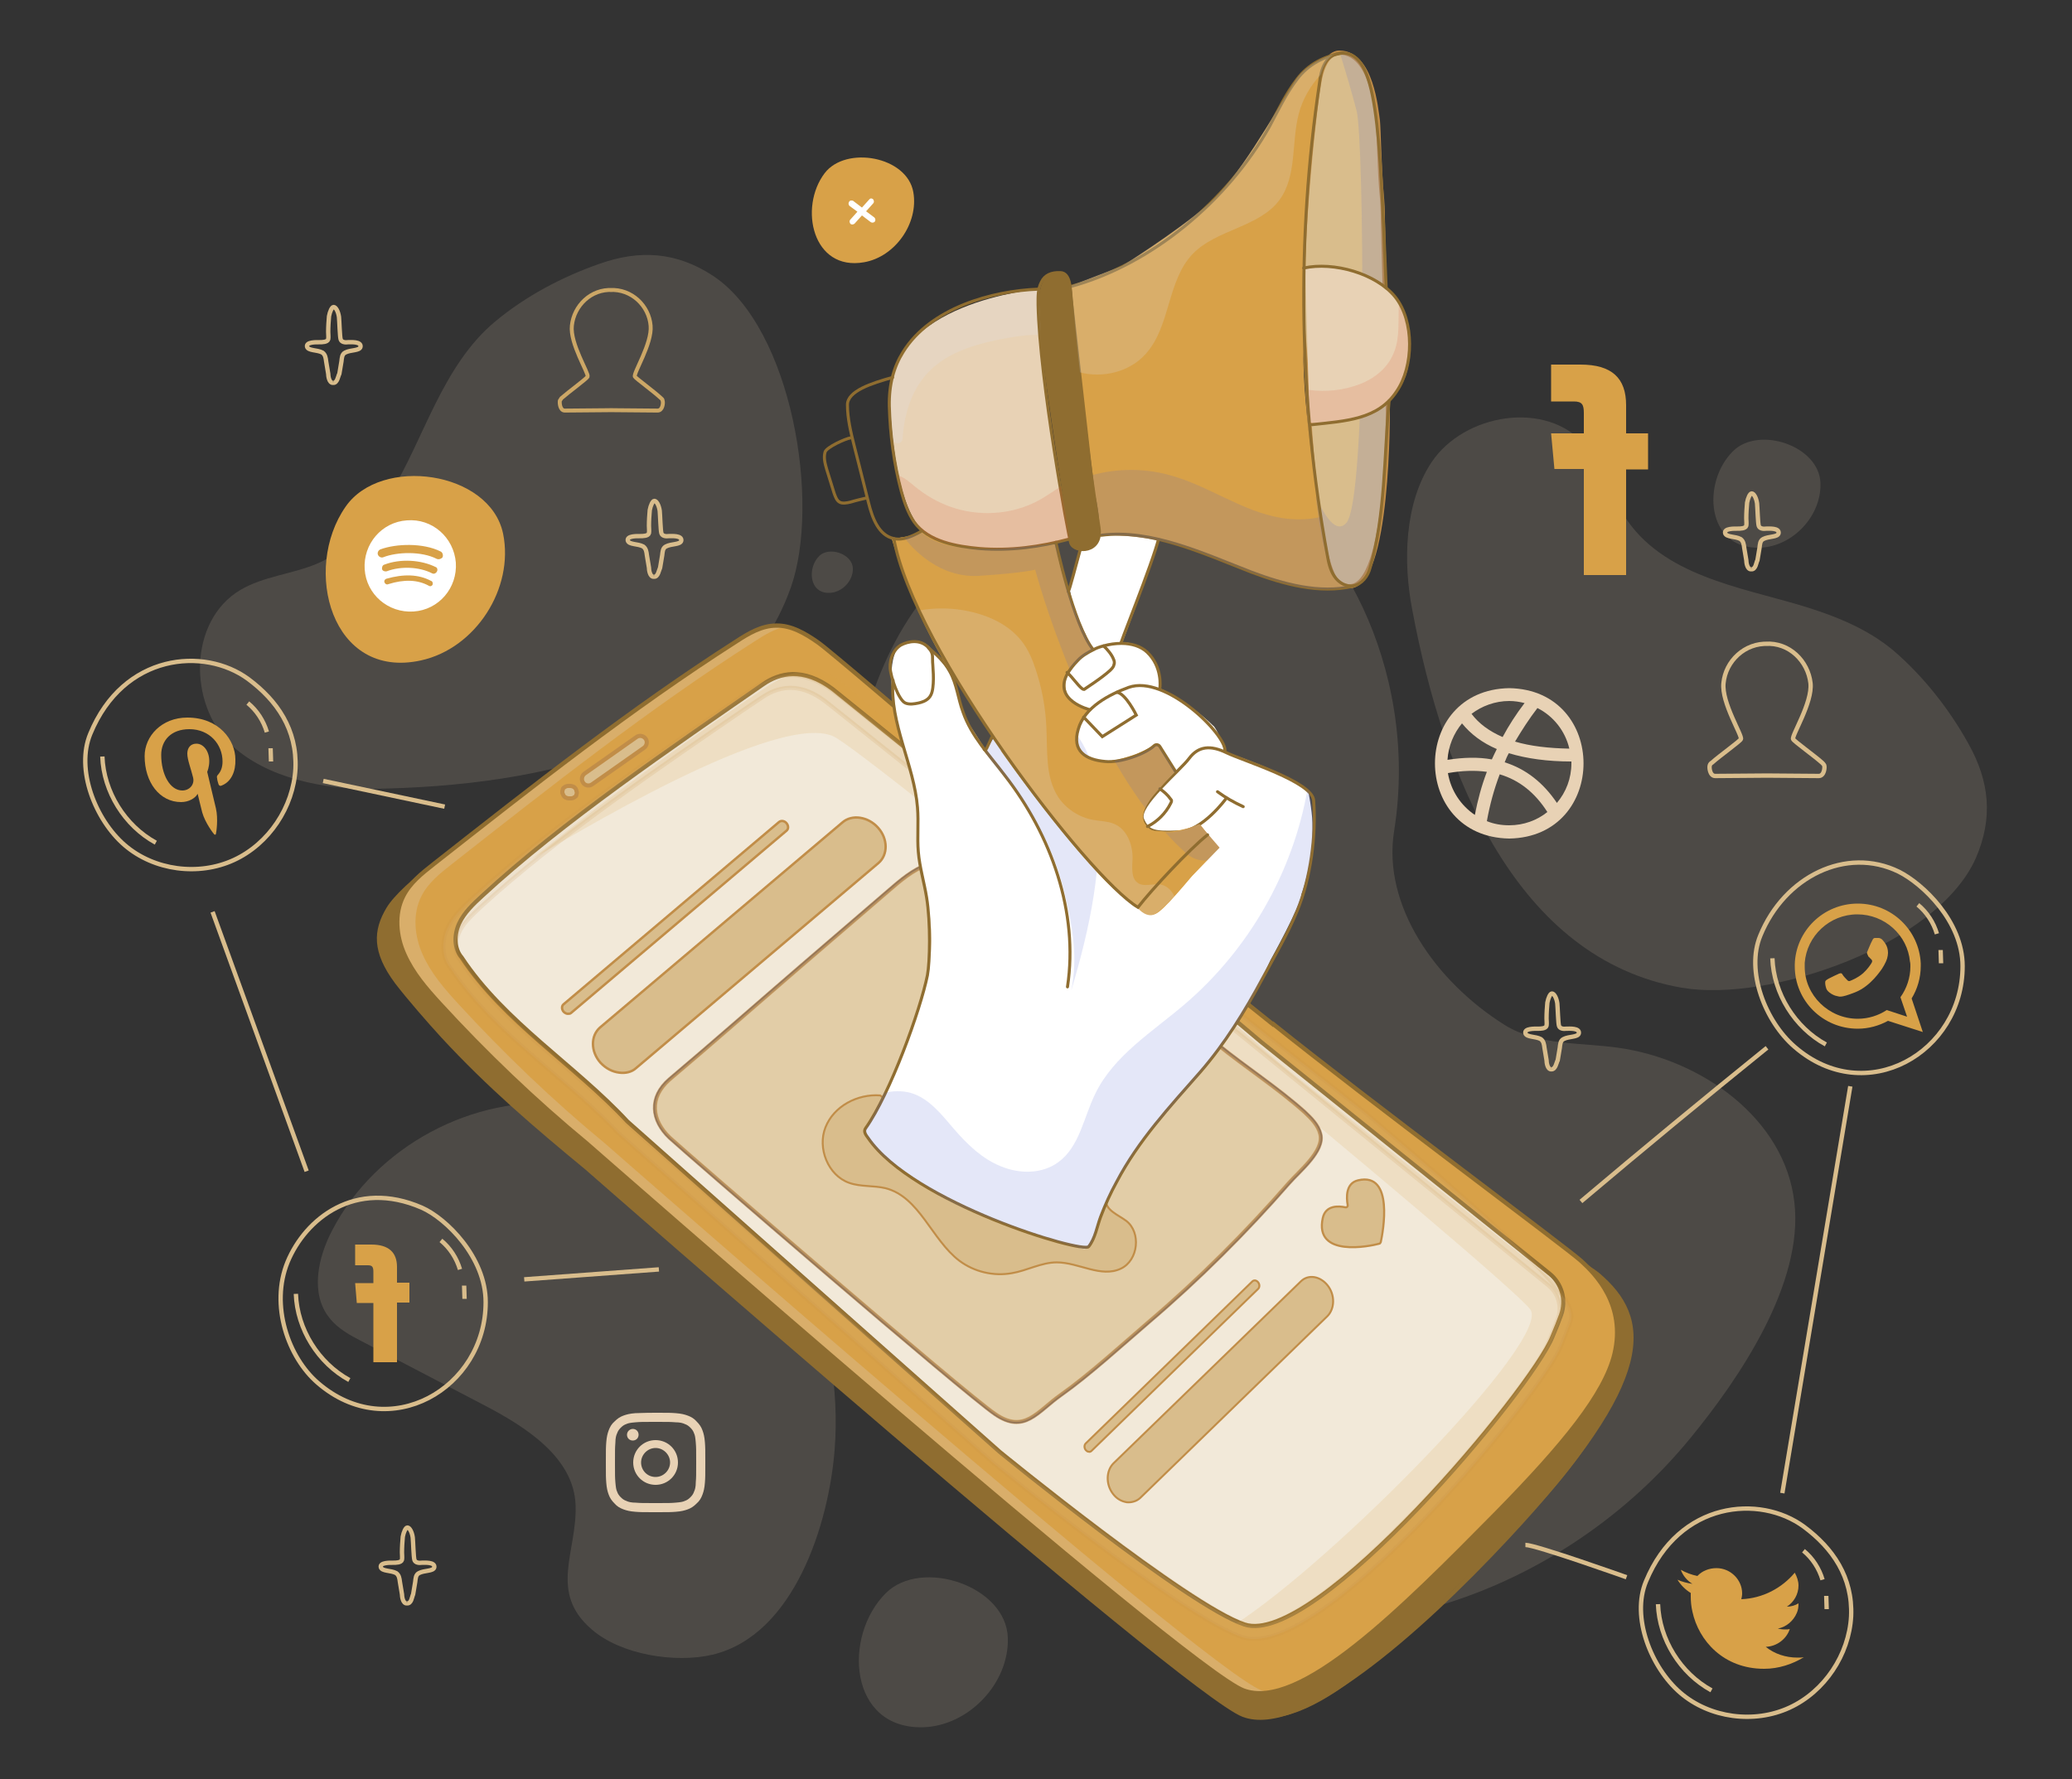 <?xml version="1.0" encoding="utf-8"?>
<!-- Generator: Adobe Illustrator 24.2.3, SVG Export Plug-In . SVG Version: 6.00 Build 0)  -->
<svg version="1.1" id="Layer_1" xmlns="http://www.w3.org/2000/svg" xmlns:xlink="http://www.w3.org/1999/xlink" x="0px" y="0px"
	 width="500px" height="429.4px" viewBox="0 0 500 429.4" style="enable-background:new 0 0 500 429.4;" xml:space="preserve">
<rect x="0" y="0" width="500" height="429.4" fill="#333333" stroke="none"/>
<style type="text/css">
	.st0{opacity:0.15;fill:#E8D2B5;enable-background:new    ;}
	.st1{fill:#E8D2B5;}
	.st2{fill:#D8A148;}
	.st3{fill:#FFFFFF;}
	.st4{fill:none;stroke:#D9BD8C;stroke-width:1.052;stroke-miterlimit:10;}
	.st5{fill:none;stroke:#CCA766;stroke-width:0.953;stroke-miterlimit:10;}
	.st6{fill-rule:evenodd;clip-rule:evenodd;fill:#D8A148;}
	.st7{fill:#8F6D30;}
	.st8{fill:none;stroke:#8F6D30;stroke-width:1.031;stroke-miterlimit:10;}
	.st9{opacity:0.2;fill:#DFE4F2;enable-background:new    ;}
	.st10{fill:#F2E9D9;}
	.st11{fill:none;stroke:#8F6D30;stroke-width:0.994;stroke-miterlimit:10;}
	.st12{opacity:0.15;fill:#D9BD8C;stroke:#C18D48;stroke-miterlimit:10;enable-background:new    ;}
	.st13{fill:#D9BD8C;stroke:#C18D48;stroke-miterlimit:10;}
	.st14{opacity:0.15;fill:#D8A148;enable-background:new    ;}
	.st15{fill:none;stroke:#444C73;stroke-width:0.766;stroke-linecap:round;stroke-miterlimit:10;}
	.st16{opacity:0.64;fill:#D9BD8C;stroke:#C18D48;stroke-miterlimit:10;enable-background:new    ;}
	.st17{fill:#D9BD8C;stroke:#C18D48;stroke-width:0.47;stroke-linecap:round;stroke-miterlimit:10;}
	.st18{fill:#D9BD8C;stroke:#C18D48;stroke-width:0.506;stroke-linecap:round;stroke-miterlimit:10;}
	.st19{fill:#D9BD8C;stroke:#C18D48;stroke-width:0.58;stroke-linecap:round;stroke-miterlimit:10;}
	.st20{fill:none;stroke:#8F6D30;stroke-width:0.73;stroke-linecap:round;stroke-miterlimit:10;}
	.st21{opacity:0.15;fill:#4C5FCE;enable-background:new    ;}
	.st22{opacity:0.15;fill:#DD4E2A;enable-background:new    ;}
	.st23{fill:none;stroke:#DD4E2A;stroke-width:0.986;stroke-miterlimit:10;}
	.st24{opacity:0.15;}
	.st25{fill:#4C5FCE;}
</style>
<g id="BACKGROUND">
</g>
<g id="OBJECTS">
	<g>
		<path class="st0" d="M208.4,174.7c-7.7,29.6-14.6,60-13.1,90.8c1.3,24.8,8.6,50.5,25,69.7c15.7,18.4,35.2,39.1,57.5,48.9
			c46.1,20.2,99.9,0.1,130.2-37.1c11.8-14.4,27.3-37.3,25-56.8c-2.3-20.2-22.4-34.5-42.5-37.3c-9.1-1.3-19.4-0.5-27.4-5.5
			c-16.9-10.6-29.5-29-26.7-46.7c6.6-41.2-16.4-75.8-30.2-79.8c-18.3-5.3-38.1-2.6-56.1,3.8C227.1,132.9,214.4,152.1,208.4,174.7z"
			/>
		<path class="st0" d="M201.4,350c-1.4,17.7-9.7,44.7-29.5,49.4c-9,2.1-22.1,0-29.1-6.1c-10.5-9-3.5-18.8-3.9-30
			c-0.4-11.5-12-18.9-22.2-24.2c-9.8-5.1-19.5-10.2-29.3-15.3c-2.9-1.5-5.9-3.1-7.9-5.7c-4.7-5.8-2.8-14.6,0.7-21.2
			c10.5-20.2,34-32.8,56.6-30.4c8.8,0.9,17.2,3.8,25.4,6.9c8.9,3.4,18,7.2,24.1,14.5c4.4,5.2,6.8,11.8,8.9,18.3
			C199.6,320.2,202.6,335.1,201.4,350z"/>
		<path class="st0" d="M89.9,190.4c-11.5,0.2-25.6-2.5-34.3-10.8c-10.1-9.6-10.2-29.7,2.4-37.2c5.6-3.3,12.4-3.8,18.4-6.3
			C92,129.5,98,111.6,105,97.6c3.7-7.4,8.1-14.7,14.5-20c7.3-6.1,16.2-10.8,25.1-13.9c9.8-3.5,18.7-2.9,27.5,2.9
			c19,12.6,26,54.8,18.7,75.3C177.2,179.9,131.1,189.8,89.9,190.4z"/>
		<path class="st0" d="M340.8,147.2c-2.2-11.3-2-25.7,4.7-35.7c7.8-11.6,27.6-15.1,37.1-4c4.3,4.9,5.9,11.6,9.4,17.1
			c9.1,14.3,27.8,17.1,42.8,21.6c7.9,2.4,15.8,5.5,22.2,10.9c7.2,6.2,13.4,14.1,18,22.4c5.1,9.1,6,17.9,1.8,27.6
			c-9.2,20.9-49.6,35-71,31.3C366.1,231.5,348.4,187.8,340.8,147.2z"/>
		<g id="XMLID_109_">
			<path id="XMLID_122_" class="st1" d="M158.2,343.2c3.2,0,3.5,0,4.8,0.1c1.1,0,1.8,0.2,2.2,0.4c0.6,0.2,1,0.5,1.4,0.9
				s0.7,0.8,0.9,1.4c0.2,0.4,0.3,1,0.4,2.2c0.1,1.2,0.1,1.6,0.1,4.8s0,3.5-0.1,4.8c0,1.1-0.2,1.8-0.4,2.2c-0.2,0.6-0.5,1-0.9,1.4
				s-0.8,0.7-1.4,0.9c-0.4,0.2-1,0.3-2.2,0.4c-1.2,0.1-1.6,0.1-4.8,0.1c-3.2,0-3.5,0-4.8-0.1c-1.1,0-1.8-0.2-2.2-0.4
				c-0.6-0.2-1-0.5-1.4-0.9s-0.7-0.8-0.9-1.4c-0.2-0.4-0.3-1-0.4-2.2c-0.1-1.2-0.1-1.6-0.1-4.8s0-3.5,0.1-4.8c0-1.1,0.2-1.8,0.4-2.2
				c0.2-0.6,0.5-1,0.9-1.4s0.8-0.7,1.4-0.9c0.4-0.2,1-0.3,2.2-0.4C154.6,343.2,155,343.2,158.2,343.2 M158.2,341
				c-3.3,0-3.7,0.1-4.9,0.1c-1.3,0.1-2.1,0.3-2.9,0.6c-0.8,0.3-1.4,0.7-2.1,1.4c-0.7,0.6-1.1,1.3-1.4,2.1c-0.3,0.8-0.5,1.6-0.6,2.9
				s-0.1,1.7-0.1,4.9s0,3.6,0.1,4.9s0.3,2.1,0.6,2.9c0.3,0.8,0.7,1.4,1.4,2.1c0.6,0.7,1.3,1.1,2.1,1.4c0.8,0.3,1.6,0.5,2.9,0.6
				s1.7,0.1,4.9,0.1s3.6,0,4.9-0.1s2.1-0.3,2.9-0.6c0.8-0.3,1.4-0.7,2.1-1.4c0.7-0.6,1.1-1.3,1.4-2.1c0.3-0.8,0.5-1.6,0.6-2.9
				s0.1-1.7,0.1-4.9s0-3.6-0.1-4.9s-0.3-2.1-0.6-2.9c-0.3-0.8-0.7-1.4-1.4-2.1c-0.6-0.7-1.3-1.1-2.1-1.4c-0.8-0.3-1.6-0.5-2.9-0.6
				S161.4,341,158.2,341"/>
			<path id="XMLID_119_" class="st1" d="M158.2,347.6c-3,0-5.4,2.4-5.4,5.4c0,3,2.4,5.4,5.4,5.4s5.4-2.4,5.4-5.4
				S161.2,347.6,158.2,347.6 M158.2,356.5c-2,0-3.5-1.6-3.5-3.5c0-1.9,1.6-3.5,3.5-3.5s3.5,1.6,3.5,3.5S160.1,356.5,158.2,356.5"/>
			<path id="XMLID_110_" class="st1" d="M151.3,346.3c0-0.8,0.7-1.4,1.4-1.4c0.8,0,1.4,0.6,1.4,1.4s-0.6,1.4-1.4,1.4
				S151.3,347.1,151.3,346.3"/>
		</g>
		<path id="XMLID_101_" class="st1" d="M364.2,202.4c23.9-0.4,23.9-35.9,0-36.3C340.3,166.5,340.3,202,364.2,202.4z M367.9,169.7
			c-2,2.6-3.8,5.4-5.3,8.2c-3.2-1.4-5.7-3.2-7.5-5.6c2.5-1.9,5.7-3.1,9.1-3.1C365.5,169.2,366.7,169.4,367.9,169.7z M378.7,180.7
			c-5-0.1-9.4-0.6-13.1-1.7c1.6-2.7,3.4-5.5,5.4-8.1C374.8,172.8,377.7,176.4,378.7,180.7z M375.7,193.8c-3.3-4.9-7.5-8.2-12.6-9.8
			c0.3-0.8,0.6-1.5,1-2.2c4.3,1.3,9.3,2,15.1,2c0,0.1,0,0.3,0,0.4C379.2,187.9,377.9,191.2,375.7,193.8z M358.8,198.2
			c0.7-3.9,1.7-7.6,3.1-11.3c4.7,1.4,8.5,4.4,11.5,9.1c-2.5,2-5.7,3.2-9.2,3.2C362.3,199.2,360.5,198.9,358.8,198.2z M349.4,186.6
			c3.4-0.6,6.6-0.7,9.4-0.3c-1.3,3.4-2.2,6.8-2.9,10.4C352.5,194.4,350.1,190.8,349.4,186.6z M349.3,183.4c0.2-3.3,1.5-6.4,3.5-8.8
			c2.1,2.6,4.9,4.7,8.4,6.2c-0.4,0.8-0.8,1.6-1.2,2.5C356.7,182.7,353.2,182.8,349.3,183.4z"/>
		<path class="st0" d="M197.7,134.2c2.4-2.4,8-0.5,8.1,3c0.1,3-2.6,5.8-5.6,5.9C195.2,143.3,194.8,137,197.7,134.2z"/>
		<path class="st0" d="M418.2,108.9c6.2-6.2,20.9-1.3,21.1,7.8c0.2,7.9-6.7,15.2-14.6,15.5C411.7,132.6,410.6,116.4,418.2,108.9z"/>
		<path class="st0" d="M213.8,384.5c8.6-8.5,29.1-1.7,29.4,10.9c0.3,10.9-9.4,21.1-20.3,21.5C204.8,417.5,203.3,394.9,213.8,384.5z"
			/>
		<g>
			<path class="st2" d="M199,41.8c5.1-6.7,19.9-4.1,21.4,4.6c1.3,7.5-4.4,15.6-11.9,16.9C196.1,65.5,192.7,50.1,199,41.8z"/>
			<path class="st3" d="M205,49.7c-0.3-0.3-0.3-0.7-0.1-1c0.1-0.2,0.3-0.3,0.5-0.3s0.4,0,0.5,0.1l2.1,1.6l1.8-2
				c0.1-0.1,0.2-0.2,0.4-0.2s0.4,0.1,0.5,0.2c0.2,0.3,0.3,0.7,0,1L209,51l2,1.5c0.3,0.3,0.3,0.7,0.1,1c-0.3,0.3-0.7,0.3-1,0.1
				L208,52l-1.8,2c-0.3,0.2-0.7,0.3-1,0c-0.2-0.3-0.3-0.7,0-1l1.7-1.9L205,49.7z"/>
		</g>
		<path class="st4" d="M426.4,252.9c-15.1,12.2-30.1,24.6-44.9,37.1"/>
		<path class="st4" d="M430.1,360.4c6.2-37.3,10.2-60.9,16.4-98.2"/>
		<path class="st4" d="M392.5,380.7c0,0-21.9-7.8-24.4-7.8"/>
		<line class="st4" x1="51.3" y1="220.1" x2="74" y2="282.7"/>
		<g>
			<path class="st2" d="M83.4,122.3c8.5-12.3,34.8-8.7,38,6.5c2.7,13.2-6.6,27.7-19.8,30.6C79.9,164.2,72.9,137.3,83.4,122.3z"/>
			<path id="XMLID_57_" class="st3" d="M98.2,125.6c-6.1,0.4-10.6,5.7-10.2,11.8c0.4,6.1,5.7,10.6,11.8,10.2
				c6.1-0.4,10.6-5.7,10.2-11.8C109.5,129.7,104.3,125.1,98.2,125.6z M104.4,141.1c-0.2,0.4-0.6,0.5-0.9,0.3c-2.7-1.5-6-1.6-9.8-0.4
				c-0.4,0.2-0.8-0.1-0.9-0.4c-0.2-0.4,0.1-0.8,0.4-0.9c4.2-1.2,7.8-1.1,10.8,0.5C104.4,140.3,104.5,140.8,104.4,141.1z M105.4,138
				c-0.2,0.4-0.7,0.6-1.1,0.4c-3.1-1.6-7.6-1.8-11-0.5c-0.4,0.1-1-0.1-1.1-0.5c-0.1-0.4,0.1-1,0.5-1.1c3.9-1.5,8.9-1.2,12.5,0.6
				C105.5,137,105.7,137.6,105.4,138z M105.4,134.9c-3.7-1.9-9.6-1.7-12.9-0.4c-0.5,0.2-1.1-0.1-1.3-0.6c-0.2-0.5,0.1-1.1,0.6-1.3
				c3.8-1.4,10.3-1.6,14.5,0.5c0.5,0.2,0.7,0.9,0.5,1.4C106.5,134.9,105.9,135.1,105.4,134.9z"/>
		</g>
		<path class="st5" d="M147.1,99c0,0,9.5,0.1,11.6,0.1c1.2,0,1.4-1.9,1.2-2.4c0-0.3-0.2-0.4-0.4-0.6c-1.7-1.6-6.1-4.8-6.3-5.2
			c-0.4-0.8,4.2-8,3.8-12.3c-0.4-4.8-4.6-8.9-9.8-8.6h0.6c-5.2-0.3-9.3,3.8-9.8,8.6c-0.5,4.3,4.1,11.5,3.8,12.3
			c-0.2,0.5-4.6,3.7-6.3,5.2c-0.1,0.2-0.3,0.4-0.4,0.6c-0.1,0.5,0,2.4,1.2,2.4c2.1,0,11.6-0.1,11.6-0.1H147.1z"/>
		<path class="st4" d="M426.1,187.2c0,0,10.5,0.1,12.8,0.1c1.3,0,1.5-2.1,1.3-2.6c-0.1-0.2-0.3-0.4-0.5-0.6c-1.9-1.7-6.8-5.2-7-5.7
			c-0.4-0.8,4.7-8.8,4.2-13.5c-0.6-5.3-5.1-9.9-10.9-9.5h0.8c-5.8-0.3-10.4,4.2-10.9,9.5c-0.5,4.7,4.6,12.7,4.2,13.5
			c-0.2,0.5-5.1,4-7,5.7c-0.2,0.1-0.4,0.3-0.5,0.6c-0.2,0.5,0,2.6,1.3,2.6c2.3,0,12.8-0.1,12.8-0.1H426.1z"/>
		<path class="st4" d="M374.4,258.1c1,0,1.2-1.7,1.5-2.2c0.2-1,0.3-2,0.5-3c0.1-0.8,0.1-1.7,0.9-2.1c1.3-0.7,3.5-0.4,3.7-1.4
			c0.2-1.3-2.3-1.1-3-1.1c-0.7,0.1-1.6,0-1.8-0.7c-0.2-0.6-0.3-4.4-0.4-5.4c-0.2-1.4-0.8-2.4-1.3-2.4c-0.4,0-0.9,1.1-1.1,2.2
			c-0.1,1.1-0.2,2.5-0.2,3.8c0,0.7,0.1,1.2,0,1.8c-0.2,0.7-1.5,0.7-2.1,0.7c-0.7,0-3.3-0.1-3,1.1c0.3,1,2.4,0.7,3.7,1.4
			c0.7,0.5,0.8,1.3,0.9,2.1c0.2,1,0.3,2,0.5,3C373.2,256.4,373.4,258.2,374.4,258.1"/>
		<path class="st4" d="M422.6,137.4c1.1,0.1,1.2-1.7,1.5-2.2c0.2-1,0.3-2,0.5-3c0.1-0.8,0.1-1.7,0.9-2.1c1.3-0.7,3.5-0.4,3.7-1.4
			c0.2-1.3-2.3-1.1-3-1.1c-0.7,0.1-1.6,0-1.8-0.7c-0.2-0.6-0.3-4.4-0.4-5.4c-0.2-1.4-0.8-2.4-1.3-2.4c-0.4,0-0.9,1.1-1.1,2.2
			c-0.1,1.1-0.2,2.5-0.2,3.8c0,0.7,0.1,1.2,0,1.8c-0.2,0.7-1.5,0.7-2.1,0.7c-0.7,0-3.3-0.1-3,1.1c0.3,1,2.4,0.7,3.7,1.4
			c0.7,0.5,0.8,1.3,0.9,2.1c0.2,1,0.3,2,0.5,3C421.4,135.7,421.6,137.5,422.6,137.4"/>
		<path class="st4" d="M157.8,139.2c1,0.1,1.2-1.6,1.5-2.2c0.2-1,0.3-2,0.5-3c0.1-0.8,0.1-1.7,0.9-2.1c1.3-0.7,3.5-0.4,3.7-1.4
			c0.2-1.3-2.3-1.1-3-1.1c-0.7,0.1-1.6,0-1.8-0.7c-0.2-0.6-0.3-4.4-0.4-5.4c-0.2-1.4-0.8-2.4-1.3-2.4c-0.4,0-0.9,1.1-1.1,2.2
			c-0.1,1.1-0.2,2.5-0.2,3.8c0,0.7,0.1,1.2,0,1.8c-0.2,0.7-1.5,0.7-2.1,0.7c-0.7,0-3.3-0.1-3,1.1c0.3,1,2.4,0.7,3.7,1.4
			c0.7,0.5,0.8,1.3,0.9,2.1c0.2,1,0.3,2,0.5,3C156.6,137.5,156.8,139.3,157.8,139.2"/>
		<path class="st4" d="M80.4,92.4c1,0.1,1.2-1.7,1.5-2.2c0.2-1,0.3-2,0.5-3c0.1-0.8,0.1-1.7,0.9-2.1c1.3-0.7,3.5-0.4,3.7-1.4
			c0.2-1.3-2.3-1.1-3-1.1c-0.7,0.1-1.6,0-1.8-0.7c-0.2-0.6-0.3-4.4-0.4-5.4c-0.2-1.4-0.8-2.4-1.3-2.4c-0.4,0-0.9,1.1-1.1,2.2
			c-0.1,1.1-0.2,2.5-0.2,3.8c0,0.7,0.1,1.2,0,1.8c-0.2,0.7-1.5,0.7-2.1,0.7c-0.7,0-3.3-0.1-3,1.1c0.3,1,2.4,0.7,3.7,1.4
			c0.7,0.5,0.8,1.3,0.9,2.1c0.2,1,0.3,2,0.5,3C79.2,90.7,79.4,92.5,80.4,92.4"/>
		<path class="st4" d="M98.2,387c1.1,0.1,1.2-1.6,1.5-2.2c0.2-1,0.3-2,0.5-3c0.1-0.8,0.1-1.7,0.9-2.1c1.3-0.7,3.5-0.4,3.7-1.4
			c0.2-1.3-2.3-1.1-3-1.1c-0.7,0.1-1.6,0-1.8-0.7c-0.2-0.6-0.3-4.4-0.4-5.4c-0.2-1.4-0.8-2.4-1.3-2.4c-0.4,0-0.9,1.1-1.1,2.2
			c-0.1,1.1-0.2,2.5-0.2,3.8c0,0.7,0.1,1.2,0,1.8c-0.2,0.7-1.5,0.7-2.1,0.7c-0.7,0-3.3-0.1-3,1.1c0.3,1,2.4,0.7,3.7,1.4
			c0.7,0.5,0.8,1.3,0.9,2.1c0.2,1,0.3,2,0.5,3C97,385.3,97.2,387.1,98.2,387"/>
		<g>
			<g id="XMLID_5_">
				<path id="XMLID_8_" class="st6" d="M433.1,233.2c0,8.4,6.8,15.1,15.2,15.1c2.6,0,5.1-0.7,7.3-1.9l8.4,2.7l-2.7-8.1
					c1.4-2.3,2.2-5,2.2-7.8c0-0.3,0-0.5,0-0.7c-0.4-8-7-14.4-15.2-14.4c-8.3,0-15,6.6-15.2,14.7
					C433.1,232.9,433.1,233.1,433.1,233.2z M435.5,233.4c0-0.3,0-0.7,0-1c0.5-6.5,6-11.7,12.7-11.7c6.6,0,12.1,5,12.7,11.4
					c0.1,0.4,0.1,0.8,0.1,1.2c0,2.7-0.9,5.3-2.4,7.4l1.6,4.7l-4.9-1.6c-2,1.3-4.4,2.1-7,2.1C441.3,245.9,435.5,240.2,435.5,233.4z"
					/>
				<path id="XMLID_7_" class="st6" d="M440.5,236.8c-0.1,0.2-0.1,0.9,0.2,1.8c0.3,0.9,1.8,1.7,2.5,1.8c0.7,0.1,0.7,0.6,4.5-0.9
					c3.8-1.5,6.2-5.4,6.4-5.6c0.1-0.2,0.9-1.3,1.3-2.6c0.1-0.4,0.2-0.9,0.2-1.3c0-1.8-1-2.7-1.3-3.1c-0.3-0.4-0.8-0.5-1-0.5
					c-0.2,0-0.5,0-0.7,0c-0.2,0-0.5-0.1-0.8,0.6c-0.4,0.7-1.1,2.5-1.2,2.7c-0.1,0.1-0.1,0.4,0,0.6c0.1,0.1,0.1,0.3,0.2,0.4
					c0,0.1,0,0.1,0.1,0.2c0.2,0.2,0.4,0.4,0.6,0.6c0.2,0.2,0.4,0.4,0.2,0.8c-0.2,0.4-1,1.6-2.1,2.6c-1.4,1.2-2.6,1.6-3,1.8
					c-0.4,0.2-0.6,0.1-0.8-0.1c-0.2-0.2-1-1-1.2-1.4c-0.2-0.4-0.5-0.3-0.8-0.2c-0.3,0.1-2.1,1-2.5,1.2
					C441,236.4,440.7,236.5,440.5,236.8z"/>
			</g>
			<g>
				<path class="st4" d="M424.8,225.8c-3.6,8.6,1.2,20.8,8.3,26.9c17.2,14.9,40.5,1.3,40.5-19.5c0-10.8-9.6-19.9-15.4-22.8
					C445.5,204.2,430.6,211.6,424.8,225.8z"/>
				<path class="st4" d="M467.4,225.4c-0.8-2.7-2.4-5.2-4.6-7"/>
				<path class="st4" d="M468.4,232.5c0-1.1-0.1-2.1-0.1-3.2"/>
				<path class="st4" d="M440.6,252.1c-7.5-4.1-12.6-12.3-12.9-20.8"/>
			</g>
		</g>
		<g>
			<path id="XMLID_93_" class="st2" d="M95.8,314.4h3v-4.8h-3c0,0,0-0.7,0-3.8c0-3.5-2-5.4-6.2-5.4c-0.6,0-3.9,0-3.9,0v5
				c0,0,2.2,0,3.1,0c1.1,0,1.3,0.5,1.3,1.6c0,0.9,0,2.7,0,2.7h-4.4l0.4,4.8h4v14.3h5.7V314.4z"/>
			<g>
				<path class="st4" d="M69.4,304.6c-4.3,10.5,0.2,23.1,7.3,29.2c17.2,14.9,40.5,1.3,40.5-19.5c0-10.8-9.5-20.2-15.4-22.8
					C85.7,284.5,73.7,294.2,69.4,304.6z"/>
				<path class="st4" d="M111,306.4c-0.8-2.7-2.4-5.2-4.6-7"/>
				<path class="st4" d="M112.1,313.5c0-1.1-0.1-2.1-0.1-3.2"/>
				<path class="st4" d="M84.3,333.1c-7.5-4.1-12.6-12.3-12.9-20.8"/>
			</g>
		</g>
		<g>
			<path id="XMLID_1_" class="st2" d="M56.8,183.3c0-4.6-3.9-10.1-11.6-10.1c-6.2,0-10.3,4.5-10.3,9.3c0,6.3,3.6,11.1,8.8,11.1
				c1.8,0,3.4-0.9,4-2c0,0,0.9,3.8,1.1,4.5c0.7,2.5,2.7,5.1,2.9,5.3c0.1,0.1,0.4,0.1,0.4-0.1c0.1-0.4,0.6-3.6,0-6.2
				c-0.3-1.3-2.1-8.8-2.1-8.8s0.5-1.1,0.5-2.6c0-2.4-1.4-4.2-3.1-4.2c-1.5,0-2.2,1.1-2.2,2.4c0,1.5,0.9,3.7,1.4,5.8
				c0.4,1.7-0.9,3.1-2.6,3.1c-3,0-5.1-3.9-5.1-8.6c0-3.5,2.4-6.2,6.8-6.2c4.9,0,8,3.7,8,7.8c0,1.4-0.4,2.4-1.1,3.2
				c-0.3,0.3-0.3,0.5-0.2,0.9c0,0.3,0.2,1,0.3,1.3c0.1,0.4,0.4,0.6,0.8,0.4C55.8,188.7,56.9,186.2,56.8,183.3z"/>
			<g>
				<path class="st4" d="M21.8,177.1c-3.6,8.6,1.2,20.8,8.3,26.9c7.1,6.1,17.8,7.5,26.3,3.6c8.5-3.9,14.4-12.8,14.9-22.1
					c0.4-9.4-4.4-16.4-11.4-21.6C49.3,156.1,29.8,157.7,21.8,177.1z"/>
				<path class="st4" d="M64.4,176.7c-0.8-2.7-2.4-5.2-4.6-7"/>
				<path class="st4" d="M65.4,183.8c0-1.1-0.1-2.1-0.1-3.2"/>
				<path class="st4" d="M37.6,203.4c-7.5-4.1-12.6-12.3-12.9-20.8"/>
			</g>
		</g>
		<g>
			<path class="st6" d="M404.8,381.3c0.8,1.3,1.9,2.4,3.2,3.2c0,0.3,0,0.5,0,0.8c0,1.2,0.1,2.4,0.4,3.7c1.5,7,7.5,13.8,17.3,13.8
				c3.5,0,6.8-1.1,9.6-2.8c-0.5,0.1-1,0.1-1.5,0.1c-2.9,0-5.6-0.9-7.7-2.6c2.7-0.1,5-1.9,5.8-4.3c-0.4,0.1-0.8,0.1-1.2,0.1
				c-0.6,0-1.2-0.1-1.7-0.2c2.1-0.4,3.8-1.9,4.6-3.8c0.3-0.7,0.4-1.4,0.4-2.2c0-0.1,0-0.1,0-0.1c-0.8,0.5-1.8,0.8-2.8,0.8
				c1.7-1.1,2.8-3,2.8-5.1c0-1.1-0.4-2.2-0.9-3.1c-3.1,3.7-7.7,6.2-12.9,6.4c0.1-0.4,0.2-0.9,0.2-1.4c0-3.3-2.8-6.1-6.2-6.1
				c-1.8,0-3.5,0.7-4.6,1.9c-1.4-0.3-2.8-0.8-4-1.5c0.5,1.4,1.5,2.6,2.8,3.4C407.1,382.1,405.9,381.8,404.8,381.3L404.8,381.3z"/>
			<g>
				<g>
					<path class="st4" d="M397.2,381.7c-3.6,8.6,1.2,20.8,8.3,26.9s17.8,7.5,26.3,3.6s14.4-12.8,14.9-22.1
						c0.4-9.4-4.4-16.4-11.4-21.6C424.7,360.7,405.2,362.3,397.2,381.7z"/>
					<path class="st4" d="M439.8,381.3c-0.8-2.7-2.4-5.2-4.6-7"/>
					<path class="st4" d="M440.8,388.4c0-1.1-0.1-2.1-0.1-3.2"/>
					<path class="st4" d="M413,408c-7.5-4.1-12.6-12.3-12.9-20.8"/>
				</g>
			</g>
		</g>
		<path id="XMLID_92_" class="st2" d="M392.4,113.3h5.3v-8.7h-5.3c0,0,0-1.2,0-6.8c0-6.5-3.4-9.8-11-9.8c-1.3,0-7.1,0-7.1,0v8.9
			c0,0,3.9,0,5.5,0c2,0,2.4,0.8,2.4,2.8c0,1.7,0,4.9,0,4.9h-7.9l0.8,8.6h7.1v25.6h10.2V113.3z"/>
		<line class="st4" x1="159" y1="306.4" x2="126.5" y2="308.8"/>
		<line class="st4" x1="107.3" y1="194.7" x2="78" y2="188.5"/>
		<g>
			<path class="st7" d="M257.9,210.3c-30.7-24.3-55.7-46.2-60.6-49.5c-3-2.1-6.4-4.1-10-4c-3.5,0-6.7,1.9-9.6,3.8
				c-25.5,16.3-49.3,35.1-73.1,53.8c-2.8,2.3-5-1.4-7.6,1c-6.5,6.1-8.2,11.8-1.2,21.7c2.9,4,7.8,9.4,11.1,13
				c11.1,12,22.1,21.4,34.7,31.8c0,0,143.9,127.1,158.4,132c16.6,5.6,37.7-17.7,63.7-42.8c20.7-20,29.3-37.1,30-47.7
				c0.6-9.2-5.2-13.1-8.2-15.8c-3.7-3.3-40.8-24.4-64.7-43.6"/>
			<path class="st8" d="M257.9,210.4c-30.7-24.3-55.7-46.2-60.6-49.5c-3-2.1-6.4-4.1-10-4c-3.5,0-6.7,1.9-9.6,3.8
				c-25.5,16.3-77,47-84,58.7c-3.1,5.2-3.5,10.2,2.1,17.7c3,3.9,7.8,9.4,11.1,13c11.1,12,22.1,21.4,34.7,31.8
				c0,0,144.2,126.5,158.4,132c13.6,5.2,41.8-19.3,63.7-42.8c36.3-38.9,34.3-52.9,21.8-63.5c-3.8-3.2-40.8-24.4-64.7-43.6"/>
			<path class="st2" d="M258.3,206.6c-30.8-24.3-56.1-48.3-61-51.6c-3-2.1-6.4-4.1-10-4c-3.5,0-6.7,1.9-9.6,3.8
				c-25.5,16.3-49.3,35.1-73.1,53.8c-2.8,2.2-5.7,4.5-7.3,7.7c-2.2,4.3-1.7,9.7,0.3,14.1c2,4.5,5.2,8.2,8.5,11.8
				c11,12,22.9,23.4,35.5,33.8c0,0,144.2,126.5,158.4,132c13.6,5.2,38.4-19.8,61-42.7c18.5-18.8,27.8-31.7,29.1-41.5
				c1.3-9.8-5.3-16.5-8.5-19.4c-3.6-3.3-36.9-27.1-60.8-46.3"/>
			<path class="st9" d="M306.3,408.4c-2.3,0.4-4.5,0.2-6.4-0.5c-14.2-5.5-158.4-132-158.4-132c-12.6-10.4-24.5-21.7-35.5-33.8
				c-3.3-3.6-6.5-7.3-8.5-11.8c-2-4.4-2.5-9.8-0.3-14.1c1.6-3.2,4.5-5.5,7.3-7.7c23.8-18.7,47.6-37.5,73.1-53.8
				c3-1.8,6.1-3.7,9.6-3.8c0.8,0,1.6,0.1,2.4,0.3c-2.7,0.6-5.2,2.1-7.5,3.6c-25.5,16.3-49.3,35.1-73.1,53.8
				c-2.8,2.2-5.7,4.5-7.3,7.7c-2.2,4.3-1.7,9.7,0.3,14.1c2,4.5,5.2,8.2,8.5,11.8c11,12,22.9,23.4,35.5,33.8
				c0,0,144.2,126.5,158.4,132C305.1,408.2,305.7,408.4,306.3,408.4z"/>
			<path class="st10" d="M258,212.4l-57.2-46c-7.1-5.3-12.8-3.9-16.8-1.1c-21.5,14.9-48.6,33.3-67.7,51c-2.2,2-4.4,4.1-5.6,6.7
				c-1.2,2.6-1.3,6,0.6,8.2c10.3,15.6,27.5,26.1,40,39.6l89.8,79.7c0,0,45.5,37.2,59.1,41.7c17.2,5.7,69.3-56.9,74.3-69.4
				c0.9-2.1,1.6-3.9,2.1-5.3c1.3-3.6,0.2-7.6-2.8-10l-57.2-45.7"/>
			<path class="st8" d="M307.5,247.5c-30.7-24.3-105.3-89.2-110.2-92.5c-3-2.1-6.4-4.1-10-4c-3.5,0-6.7,1.9-9.6,3.8
				c-25.5,16.3-49.3,35.1-73.1,53.8c-2.8,2.2-5.7,4.5-7.3,7.7c-2.2,4.3-1.7,9.7,0.3,14.1c2,4.5,5.2,8.2,8.5,11.8
				c11,12,22.9,23.4,35.5,33.8c0,0,144.2,126.5,158.4,132c13.6,5.2,38.4-19.8,61-42.7c16.4-16.7,26.3-28.9,28.6-38.5
				c2.8-11.8-4.5-19.2-8-22.4c-3.6-3.3-50.8-38.3-74.7-57.5"/>
			<path class="st11" d="M258,212.4l-57.1-46.1c-7.1-5.3-12.8-3.9-16.8-1.1c-21.5,14.9-48.6,33.3-67.7,51c-2.2,2-4.4,4.1-5.6,6.7
				c-1.2,2.6-1.3,6,0.6,8.2c10.3,15.6,27.5,26.1,40,39.6l89.8,79.7c0,0,45.5,37.2,59.1,41.7c17.2,5.7,69.3-56.9,74.3-69.4
				c0.9-2.1,1.6-3.9,2.1-5.3c1.3-3.6,0.2-7.6-2.8-10l-69.7-56L258,212.4z"/>
			<path class="st12" d="M329.5,268.6L257.8,212l-56.6-45.1c-6.4-4.8-12.8-5.2-18.7-1.2l-3.3,2.2c-20.8,14.3-46.8,32-65.2,48.9
				c-2.5,2.3-4.7,4.4-6,7.2c-1.6,3.5-1.3,7.3,0.8,9.8c6.5,9.7,15.6,17.5,24.5,25.1c5.4,4.6,11.1,9.5,15.9,14.6l90.7,79.8
				c1.8,1.5,46.1,37.4,60,41.9c0.9,0.3,1.8,0.4,2.8,0.4c20.8,0,69.5-59.5,74-70.7c0.8-2,1.5-3.8,2.1-5.4
				C380.4,315.3,379.1,310.6,329.5,268.6z M375.9,318.4c-0.6,1.6-1.3,3.4-2.1,5.3c-2.4,5.9-16.8,24.7-32.5,41
				c-18.7,19.4-33.9,29.7-40.5,27.5c-13.3-4.3-58.6-41-59-41.3l-90.5-79.6c-4.9-5.2-10.6-10.1-16.1-14.8c-8.8-7.4-17.8-15.1-24-24.5
				l-0.1-0.2c-1.6-1.8-1.3-4.6-0.4-6.6c1-2.3,3-4.1,5.2-6.2c18.3-16.8,44.1-34.4,64.9-48.6l3.3-2.2c4.8-3.2,9.8-2.9,15.1,1.1
				l56.4,44.9l0,0l118,96C376.1,312.2,377,315.5,375.9,318.4z"/>
			<g>
				<g>
					<path class="st13" d="M142.9,189.3l12.5-8.8c0.7-0.5,0.9-1.5,0.4-2.2s-1.5-0.9-2.2-0.4l-12.5,8.8c-0.7,0.5-0.9,1.5-0.4,2.2
						c0.3,0.5,0.8,0.7,1.3,0.7C142.3,189.6,142.6,189.5,142.9,189.3z"/>
				</g>
				<path class="st13" d="M139.2,191.2c0,0.2,0,0.4-0.1,0.6c0,0.2-0.1,0.4-0.3,0.5c-0.1,0.1-0.3,0.2-0.5,0.3s-0.4,0.1-0.6,0.1h-0.4
					c-0.3,0-0.6-0.1-0.8-0.2l-0.3-0.2c-0.2-0.2-0.3-0.4-0.4-0.7c-0.1-0.1-0.1-0.3-0.1-0.4c0-0.2,0-0.4,0.1-0.6
					c0-0.2,0.1-0.4,0.3-0.5c0.1-0.1,0.3-0.2,0.5-0.3s0.4-0.1,0.6-0.1h0.4c0.3,0,0.6,0.1,0.8,0.2l0.3,0.2c0.2,0.2,0.3,0.4,0.4,0.7
					C139.1,190.9,139.1,191,139.2,191.2z"/>
			</g>
			<path class="st14" d="M300.5,393.1c-0.7-0.2-1.6-0.6-2.5-1c24.2-15.6,76.4-68.8,71.3-76c-5.2-7.4-153.3-129.3-167.5-138
				c-12.8-7.8-66.6,25.4-73.5,29.3c-0.7,0.4,15.8-12.5,15.8-12.5c13.7-10.3,28-20.6,40.8-29c6.1-4,11.7-6.3,18.8-0.9l54.8,48
				l50.5,43.8l64.9,51.5c3,2.4,4.1,6.5,2.8,10.1c-0.6,1.4-1.2,3.2-2.1,5.3C369.6,336.2,317.7,399,300.5,393.1z"/>
			<path class="st15" d="M161.6,260.5c-5.1,4.4-4.4,9.9,0,14.1c4.1,3.8,71,61.6,78.5,66.7c7.1,4.9,10.2-0.6,15.9-4.6
				c6.8-4.8,14.9-12.2,21.2-17.6c12.1-10.3,23.5-21.7,33.8-33.5c2.4-2.8,8.7-7.8,7.6-11.9c-0.5-2.1-2.2-3.8-3.8-5.3
				c-6.6-5.9-14.1-10.7-21-16.3c-11.4-9.2-22.4-19-34.2-27.7c-8.3-6.1-24.3-20-35.6-15.8c-3.7,1.3-6.7,3.9-9.7,6.5
				c-6.9,5.9-13.8,11.9-20.7,17.8C183.6,241.5,171.8,251.9,161.6,260.5z"/>
			<path class="st16" d="M161.6,260.5c-5.1,4.4-4.4,9.9,0,14.1c4.1,3.8,71,61.6,78.5,66.7c7.1,4.9,10.2-0.6,15.9-4.6
				c6.8-4.8,14.9-12.2,21.2-17.6c12.1-10.3,23.5-21.7,33.8-33.5c2.4-2.8,8.7-7.8,7.6-11.9c-0.5-2.1-2.2-3.8-3.8-5.3
				c-6.6-5.9-14.1-10.7-21-16.3c-11.4-9.2-22.4-19-34.2-27.7c-8.3-6.1-24.3-20-35.6-15.8c-3.7,1.3-6.7,3.9-9.7,6.5
				c-6.9,5.9-13.8,11.9-20.7,17.8C183.6,241.5,171.8,251.9,161.6,260.5z"/>
			<g>
				<g>
					<g>
						<path class="st17" d="M275.1,361.6l45.2-43.9c1.8-1.8,1.9-5.1,0.1-7.4c-1.8-2.3-4.7-2.8-6.5-1l-45.2,43.9
							c-1.8,1.8-1.9,5.1-0.1,7.4c0.9,1.2,2.1,1.8,3.3,2C273,362.7,274.2,362.4,275.1,361.6z"/>
					</g>
					<g>
						<path class="st17" d="M263.4,350.2l40.2-39.1c0.4-0.4,0.4-1.1,0-1.6s-1-0.6-1.4-0.2L262,348.4c-0.4,0.4-0.4,1.1,0,1.6
							c0.2,0.2,0.4,0.4,0.7,0.4C262.9,350.5,263.2,350.4,263.4,350.2z"/>
					</g>
				</g>
				<path class="st18" d="M333.2,299.8c-0.1,0.2-0.2,0.4-0.4,0.4c-2.2,0.6-15.7,3.4-13.6-6.2c0.7-3.2,3.9-2.9,5.4-2.6
					c0.4,0.1,0.7-0.2,0.6-0.6c-0.3-1.7-0.5-5.2,2.5-5.9C336.5,282.8,333.7,297.5,333.2,299.8z"/>
			</g>
			<g>
				<g>
					<g>
						<path class="st19" d="M153.5,257.8l58.5-49.5c2.3-2,2.3-5.8-0.1-8.5s-6.3-3.3-8.6-1.3L144.8,248c-2.3,2-2.3,5.8,0.1,8.5
							c1.3,1.4,2.9,2.2,4.5,2.4C150.9,259.1,152.4,258.8,153.5,257.8z"/>
					</g>
					<g>
						<path class="st19" d="M137.8,244.5l52-44c0.5-0.4,0.5-1.2,0-1.8s-1.3-0.7-1.8-0.3l-52,44c-0.5,0.4-0.5,1.2,0,1.8
							c0.3,0.3,0.7,0.5,1,0.5S137.6,244.7,137.8,244.5z"/>
					</g>
				</g>
			</g>
		</g>
		<path class="st17" d="M245,283.1c-10.5-1.6-32.6-18.7-32.6-18.7c-5.5-0.4-11.2,2.6-13.2,7.7c-2,5,0.6,11.6,5.7,13.4
			c2.8,1,5.9,0.6,8.8,1.3c8.2,2.1,11.1,12.4,17.8,17.5c3.6,2.7,8.3,3.8,12.7,3c3.6-0.6,7.1-2.6,10.8-2.6c5.3,0,10.7,3.8,15.5,1.5
			c4.2-2,4.9-8.7,1.3-11.5c-2-1.5-5.1-2.6-4.9-5.1C266.9,289.6,255.5,284.5,245,283.1z"/>
		<g>
			<path class="st3" d="M262,160.6l8.4-4.2c1.1-3.6,9.4-24.1,9.1-26.9c-0.3-3.1-10.2-11.1-14.2-9c-1.6,0.8-6.4,20.2-7.2,21.7
				L262,160.6z"/>
			<path class="st3" d="M226,288c6.6,5,33,12.9,34.8,13.3c1.8,0.5,2.7,0.1,4-5.9c1.3-6,11.1-20.5,11.1-20.5l13.8-15.9l6.2-8.1l3.3-5
				c1.7-2.6,3.2-5.4,4.6-8.2l2.8-6c0,0,7.3-13.1,7.5-16c0,0,3-7.9,2.6-17.1c-0.1-3.3-1-7.6-1-7.6c-3.7-4.1-20.3-9.6-20.3-9.6
				c-0.3-2-1.5-4.8-2.4-6c-6.4-6.3-13.2-9.3-13.2-9.3s1.2-1.7-1.4-6.5c-4.4-8.2-14.6-2.8-14.6-2.8s-5-9.7-5-9.6
				c-1.3,2.5-20.9,33.9-20.9,33.9l-4.8-7.5l-3.8-11.4l-3.9-4.6c0,0-2.2-4.4-7.1-2.5c-4.9,1.9-2.7,14.2-2.7,14.2l1.8,8.8
				c0,0,4.5,12.8,4.1,19.3s0.7,12.4,2.1,19.4c1.4,7,1.9,11.8-0.5,21.7c-3.2,13.1-14.6,35.6-14.2,34c-0.2,2.6,4.7,7,4.7,7"/>
			<g>
				<path class="st20" d="M295.9,192.7c0,0-5.7,7.9-11.4,8.1c-5.7,0.2-7.5,0.1-8.8-3.1c-1.3-3.2,9.1-11.7,11.3-14.7
					c2.2-2.9,5.1-3.2,9-1.3s20.7,7,21,11.5c0.6,8.6-0.7,18.7-4,26.7c-2.3,5.6-5.4,10.8-8.3,16.2c-4.3,8-9.1,15.8-15.1,22.7
					c-7.3,8.3-14.9,16.5-20.1,26.4c-1.5,2.7-2.8,5.6-3.9,8.5c-0.9,2.4-1.3,5.2-2.9,7.2c-1.4,1.7-42.4-10.5-53.2-26.2
					c-0.6-0.8-1.2-1.6-0.6-2.4c5.9-8.3,13.2-28.5,14.9-36.9c0.6-3.2,0.8-12.6-0.2-18.8c-0.6-3.7-1.7-7.3-2-11
					c-0.3-3.5,0.1-7.1-0.2-10.7c-0.8-10.2-6.8-20.5-5.9-30.7"/>
				<path class="st20" d="M224.2,156.5c1.2,1.5,0.7,2.1,0.9,4c0.1,1.5,0.2,3,0.1,4.5c-0.1,1.2-0.2,2.6-1.1,3.5
					c-0.7,0.7-1.6,1-2.5,1.2c-1,0.2-2.1,0.4-3.1,0c-1.7-0.7-3.6-6.4-3.7-8.5c-0.1-2.2,0.8-4.4,2.6-5.5
					C219.1,154.8,222.2,154.1,224.2,156.5z"/>
				<path class="st20" d="M257.6,238.2c2.7-18-3.9-36.6-15.1-51c-3.7-4.9-8.1-9.5-10.1-15.3c-1.2-3.2-1.5-6.8-3.2-9.8
					c-1.3-2.4-3-3.9-5.1-5.7"/>
			</g>
			<g>
				<path class="st21" d="M314.1,215.7c-0.1,3-7.5,16-7.5,16l-2.8,6c-1.3,2.8-2.9,5.6-4.6,8.2l-3.3,5l-6.2,8.1l-13.8,15.9
					c0,0-9.8,14.5-11.1,20.5c-1.3,5.9-2.2,6.3-4,5.9c-1.8-0.4-28.1-8.3-34.8-13.3l-12.4-8.5c0,0-4.8-4.3-4.7-7c0.2,0,2-3.6,4.4-8.7
					c2.1-0.5,4.3-0.6,6.5,0c4.4,1.3,7.4,5.2,10.4,8.7c3.2,3.7,6.8,7.2,11.3,9c4.5,1.9,10,1.9,13.9-1c5.1-3.7,6.1-10.8,8.9-16.5
					c4.5-9.3,13.9-15,21.7-21.7c15.4-13.2,26-31.8,29.5-51.7c0.1,0.1,0.3,0.3,0.4,0.4c-0.1,0,0.9,2.9,1,6.2
					C317.2,206.4,314.3,215.7,314.1,215.7z"/>
				<path class="st21" d="M208.9,272.5L208.9,272.5L208.9,272.5z"/>
			</g>
			<path class="st21" d="M245.3,190.7c-1.1-1.6-7.3-7.6-7.5-9.6c0,0,10.5-18.9,11.5-24.3c3.4,4.8,5.7,13.6,9.1,18.4
				c1.3,1.8,2.6,3.7,3.6,5.7c1.8,3.7,2.6,7.9,2.9,12c1.3,16-1.8,30.8-6.4,46.2c1.6-7.8,0.4-14.9-1.4-22.7
				C255,207,250.8,198.8,245.3,190.7z"/>
			<path class="st2" d="M217.8,129.9c2.6-0.3,4.7-1.4,4.8-1.3c8.3,7.5,32.2,1.7,32.3,2.9c1.5,11.6,8.9,25.3,8.9,25.3
				s-3.1,1.9-5.2,4.2c-2.1,2.3-1.8,6.6-0.2,8c1.7,1.4,4.1,2.4,4.1,2.4s-2.8,4.7-2.9,6.4c-0.1,1.7-0.5,3.6,2.4,5.1s8.6,0.6,11.5-0.3
				c2.8-0.9,5.5-2.8,5.7-2.8c0.3,0,4.4,6.4,4.4,6.4s-4.7,4.9-5.9,6.6c-1.2,1.7-2.7,4.2-1.4,6.1c1.3,2,2.3,1.7,5.2,2s7.9-2,7.9-2
				l4.9,5.7l-6.6,6.8c0,0-7.4,8.8-9.4,9.4s-4.1-1.8-3.9-2.1c-9.2-3.9-32.9-37.5-32.9-37.5s2.1,0.6-8.7-14
				c-12.1-16.4-17.6-37.2-17.6-37.2S215.2,130,217.8,129.9z"/>
			<path class="st20" d="M270.5,155.2c1.2-3.6,9.8-24.7,9.5-27.5c-0.3-3-11.4-8.5-15.4-6.4c-1.6,0.9-6,20-6.8,21.5"/>
			<path class="st13" d="M332.5,29.1c0.2,1.9,0.4,12.5,0.9,17.6c0.2,2,0.3,4.1,0.3,6.1l1.2,45.7c0,0,0.4,43.8-9.5,43
				c-1.4-0.1-2.7-0.5-3.8-2.9c-5.1-11.7-6-46.9-6.9-56.3c-1.7-17.6,2.4-56.3,3.8-63.2c1.4-6.9,4.8-6.4,4.8-6.4
				C331,12.8,332.1,26.5,332.5,29.1z"/>
			<path class="st2" d="M217.4,129.7c2.6-0.2,5.3-1.6,5.4-1.5c8.3,7.6,31.1,2.1,31.2,3.3c1.5,11.5,9.8,25.2,9.8,25.2
				s-3.6,2.5-5.7,4.7s-1.1,6.3,0.5,7.7c1.7,1.4,4,2.3,4,2.3s-3.1,3.9-3.2,5.6c-0.1,1.7,0.3,4.6,3.2,6.1c2.9,1.6,7.5,0.2,10.4-0.7
				c2.9-0.9,5.9-2.8,6.1-2.8c0.3,0,4.4,6.4,4.4,6.4s-4.9,5.3-6.1,7c-1.2,1.7-2.3,4.1-1,6c1.4,1.9,1.8,1.4,4.7,1.7s8.5-1.7,8.5-1.7
				l4.3,5.6l-6.8,7.4c0,0-6.3,7.9-8.3,8.6c-1.8,0.7-4.3-1.9-4.8-2c-9.2-5.3-32.2-37.4-32.2-37.4s-2.3-3.4-8.4-13.4
				c-10.6-17.4-18.2-37.8-18.2-37.8C216.3,130.3,216,130.3,217.4,129.7z"/>
			<path class="st2" d="M270.7,64.3c0,0,12.6-7.9,20.4-14.5c7.8-6.6,15.9-21.6,21.5-30.3c3.8-6,13.7-7.5,10.3-6.7
				c-3.4,0.7-4.4,5.6-4.7,7.3c-0.3,1.7-1.7,17.9-2.6,22.7c-0.8,4.8-0.2,22.8-1,37.7c-0.8,14.9,3.2,39.1,5,50.5
				c1.8,11.4,5.9,10.5,5.8,10.6c-11.2,2.6-23.4-3.6-35.7-8.3c-12.2-4.7-24-4.1-24-4.1l-4.5-29.3L258.5,69L270.7,64.3z"/>
			<path class="st1" d="M251.8,90.9c0.3,3,6.3,39.1,6.3,39.1s-6,1.9-13.5,2.4s-16.1-1.1-19.1-2.3s-9.3-5.6-10.8-33.1
				c-1.3-24.2,35.9-27.2,35.9-27.2S251.5,87.9,251.8,90.9z"/>
			<path class="st7" d="M258.5,69l5.7,50.2c0,0,3.4,12.9-2,13.4c-3.7,0.3-4.1-2.5-4.1-2.5s-5.8-36.4-7.3-50.4
				c-1.5-13.9,3.3-13.8,3.3-13.8C257.8,64.7,258.5,69,258.5,69z"/>
			<path class="st9" d="M223.5,90.4c-3.7,4.2-5.3,9.8-5.7,15.4v0.1c-0.1,1.4-2.1,1.5-2.3,0.1c-0.3-2.7-0.6-5.7-0.8-9
				c-1.2-23.9,35.9-27.2,35.9-27.2s0.3,5.6,0.6,11.1c-2.2-0.2-4.3,0.1-6.5,0.4C237,82.6,228.7,84.5,223.5,90.4z"/>
			<path class="st21" d="M332.4,29.1c0.2,1.9,0.4,12.5,0.9,17.6c0.2,2,0.3,4.1,0.3,6.1l1.2,45.7c0,0,0.4,43.8-9.5,43
				c-1.4-0.1-2.7-0.5-3.8-2.9c-1.8-4.1-3.1-11.1-4-18.8c2.3,5.1,5,9.1,7.4,6.4c5.1-5.8,4.2-92.4,2.5-99.3c-0.9-3.6-2.6-9.4-4.1-14.2
				l0,0C331,12.8,332.1,26.5,332.4,29.1z"/>
			<path class="st20" d="M326.5,141.5c-8.1,1.9-16.8-0.5-24.5-3.4c-11.4-4.4-24.2-10.5-36.3-8.9"/>
			<path class="st20" d="M258.2,69.2c19.7-5.3,38.1-20.8,48.1-38.6c2.1-3.9,4-8,6.7-11.5c2.7-3.6,6.6-5.6,11-6.3"/>
			<path class="st20" d="M250.5,69.8c-11,0.4-26,4.5-32.6,15.2c-2.2,3.5-3.4,7.8-3.3,13c0.2,6.9,1.1,13.9,2.9,20.6
				c0.7,2.6,1.6,5.2,3.1,7.4c3.4,4.8,10.4,5.9,15.8,6.4c7.4,0.6,14.6-0.4,21.7-2.3"/>
			<path class="st20" d="M222.2,128.3c-2,1.1-4.3,2.2-6.5,1.7c-3.7-0.8-5.2-5-6.1-8.6c-1.2-4.7-2.3-9.3-3.5-13.9
				c-0.8-3.2-1.6-6.5-1.6-9.8s5.8-5.2,10.9-6.6"/>
			<path class="st20" d="M205.2,105.7c-1.2,0.2-5.7,2.2-6.1,3.4c-0.4,1.4,0,2.8,0.4,4.2c0.6,1.9,1.2,3.9,1.8,5.8
				c0.3,0.8,0.6,1.7,1.3,2.1s1.7,0.2,2.6,0c1.3-0.4,2.6-0.7,3.9-1"/>
			<path class="st20" d="M295.6,181.3c0.4-3.9-14.3-18.5-23.2-15.4c-4.7,1.7-10.7,4.8-12.2,10.1c-1.6,5.3,1.8,7.4,6.5,7.8
				c3.7,0.4,9.8-1.9,11.8-3.8c0.4-0.4,1.1-0.3,1.4,0.2l3.7,5.9"/>
			<path class="st20" d="M300,194.7c-2.2-1-4.3-2.2-6.2-3.6"/>
			<path class="st20" d="M263,171.3c0,0-9.2-2.2-5.3-8.9c0.6-0.9,1.3-1.9,2.4-3c1-1.1,2.4-1.9,3.8-2.6c0.7-0.4,1.6-0.7,2.4-0.9
				c1.4-0.4,2.9-0.6,4.3-0.6c2.5,0,4.7,0.7,6.2,2.1c3.8,3.6,3.1,8.6,3.1,8.6"/>
			<path class="st20" d="M257.5,162.3c0.1,0.1,0.1,0.1,0.2,0.2c1.1,1,2.3,2.8,3.4,3.7c0.1,0.1,0.3,0.2,0.5,0.2
				c0.1-0.1,4.1-2.6,6.3-4.6c0.3-0.3,0.6-0.6,0.8-1c0-0.1,0.1-0.2,0.1-0.3c0.2-0.5,0.1-1-0.1-1.4c-0.4-1.1-1.6-2.5-2.4-3.2"/>
			<path class="st20" d="M276.9,199.5c2.4-1.2,4.4-3.2,5.6-5.6c0.1-0.2,0.2-0.4,0.2-0.6s-0.1-0.3-0.2-0.4c-0.7-1-1.6-1.8-2.6-2.5"/>
			<path class="st20" d="M263.8,156.8c-4.8-5.9-9-25.9-9-25.9"/>
			<path class="st20" d="M237.5,180.9c0.4,0.5,0.6-0.3,1.8-2.9"/>
			<path class="st20" d="M269.5,167.1c2.1,0.2,4.7,5.5,4.7,5.5l-8.2,5.2l-4.5-4.7"/>
			<path class="st1" d="M316,102c0,0,26.5,2.8,24.1-21.1C338.2,61.8,315,64.5,315,64.5L316,102z"/>
			<path class="st22" d="M316,102.2l-0.2-8.1c4.2,0.6,8.5,0.1,12.4-1.4c3.6-1.4,6.8-4,8.2-7.7c1.5-3.7,0.9-7.8,1.2-11.8
				c1.3,2.1,2.2,4.6,2.5,7.8C342.5,104.9,316,102.1,316,102.2z"/>
			<path class="st20" d="M316.6,102.5c8.1-0.9,15.9-1.2,20.4-8c4.2-6.1,4.3-17-0.3-22.8c-4.6-5.7-14.9-8.6-22.1-7"/>
			<path class="st21" d="M282.3,114.7c9.3,2.5,17.3,8.7,26.8,10.3c3.1,0.5,6.4,0.5,9.5-0.2c0.4,2.3,0.7,4.4,1,6.2
				c1.8,11.4,5.9,10.5,5.8,10.6c-11.2,2.6-23.4-3.6-35.7-8.3c-12.2-4.7-24-4.1-24-4.1l-2.2-14.5C269.6,113,276.3,113,282.3,114.7z"
				/>
			<path class="st20" d="M335.2,96.8c-1.2,13.1-0.9,27.9-4.6,40.3c-0.5,2-2,3.9-4,4.3c-1.8,0.3-3.6-0.8-4.6-2.3s-1.4-3.3-1.7-5.1
				c-6.9-37.5-7.5-76.2-1.9-113.9c0.2-1.7,0.5-3.4,1.4-4.9c0.8-1.5,2.5-2.4,4.2-2.4c8.3,0.1,8.9,17.2,10.5,56.7"/>
			<path class="st9" d="M322.9,12.7c-2.4,0.5-3.6,3.2-4.2,5.3c-2.5,2.7-4.4,6-5.3,9.5c-1.8,6.9-0.4,14.9-4.6,20.7
				c-4.9,6.7-15.2,7.1-21,13.1c-6.2,6.5-5.3,17.4-11.3,24.1c-3.9,4.4-10.5,6-16.2,4.4l-1.8-20.9l12.2-4.7c0,0,12.6-7.9,20.4-14.5
				c7.8-6.6,15.9-21.6,21.5-30.3C316.5,13.4,326.3,12,322.9,12.7z"/>
			<path class="st20" d="M250.5,73.6c0-1.9-0.1-3.8,0.8-5.5c0.8-1.7,2.4-2.4,4.6-2.3c2.4,0.1,2.4,3.9,2.6,6.3
				c1.4,17.2,4.5,41.3,6.7,55.2c1,6.3-5.9,6.3-6.8,3.8C257.8,129.4,250.9,92,250.5,73.6z"/>
			<path class="st22" d="M251,120.6c1.7-1,3.3-2.1,5-3.2c1.2,7,2.1,12.6,2.1,12.6s-6,1.9-13.5,2.4s-16.1-1.1-19.1-2.3
				c-2.1-0.9-6-3.5-8.6-15.3c1.4,0.5,2.9,1.8,3.6,2.4c5.5,4.6,12.1,7,19.3,6.6C243.7,123.6,247.6,122.5,251,120.6z"/>
			<g>
				<g>
					<g>
						<path class="st23" d="M230.3,101.5"/>
					</g>
				</g>
			</g>
			<g class="st24">
				<path class="st25" d="M236.1,139c-10.9,0.6-17.7-9-17.7-9s0.1-0.1,0.3-0.3c2.1-0.4,3.7-1.2,3.8-1.1c8.3,7.5,32.2,1.7,32.3,2.9
					c1.5,11.6,8.9,25.3,8.9,25.3s-3.1,2-5.2,4.2c-0.1,0.2-0.3,0.3-0.4,0.5c-5.5-13.4-8.3-24-8.3-24S247,138.3,236.1,139z"/>
				<path class="st25" d="M276.4,195.1c-2.7-3.6-5.2-7.5-7.5-11.5c1.7-0.3,3.4-0.6,4.6-1c2.8-0.9,5.5-2.8,5.7-2.8
					c0.3,0,4.4,6.4,4.4,6.4s-4.7,4.9-5.9,6.6C277.2,193.4,276.7,194.2,276.4,195.1z"/>
				<path class="st25" d="M291.3,207.7c-1.5,0.1-3.2-0.2-4.9-1.6c-1.8-1.6-3.5-3.3-5.2-5.2c0.1,0,0.2,0,0.3,0c2.9,0.3,7.9-2,7.9-2
					l4.9,5.7L291.3,207.7z"/>
			</g>
			<path class="st9" d="M283.4,216.3c-2,2.1-4.2,4.2-5.1,4.5c-2,0.6-4.1-1.8-3.9-2.1c-8.8-5-33-37.5-33-37.5s0.7,0.9-9-14.4
				c-5.3-8.5-8.1-13.6-10.6-19.4c0.8-0.2,0.8-0.2,1.6-0.3c3.2-0.4,6.5-0.3,9.7,0.3c5.1,1,10.2,3.2,13.4,7.3c1.6,2,2.6,4.4,3.4,6.8
				c1.5,4.5,2.4,9.2,2.6,14c0.3,5.7-0.3,11.9,2.8,16.8c1.9,2.9,5.1,5,8.5,5.6c1.7,0.3,3.4,0.3,4.9,0.9c3.2,1.2,4.7,5.1,4.6,8.5
				c-0.1,2.2-0.4,4.8,1.4,5.9c1.5,0.9,3.6,0,5.4,0.3C281.6,213.8,282.7,214.9,283.4,216.3z"/>
			<path class="st20" d="M291.4,201.5c-4.3,3.4-13.5,13.2-16.8,17.5c-12-7.2-54.3-62.5-58.9-89"/>
		</g>
	</g>
</g>
</svg>
